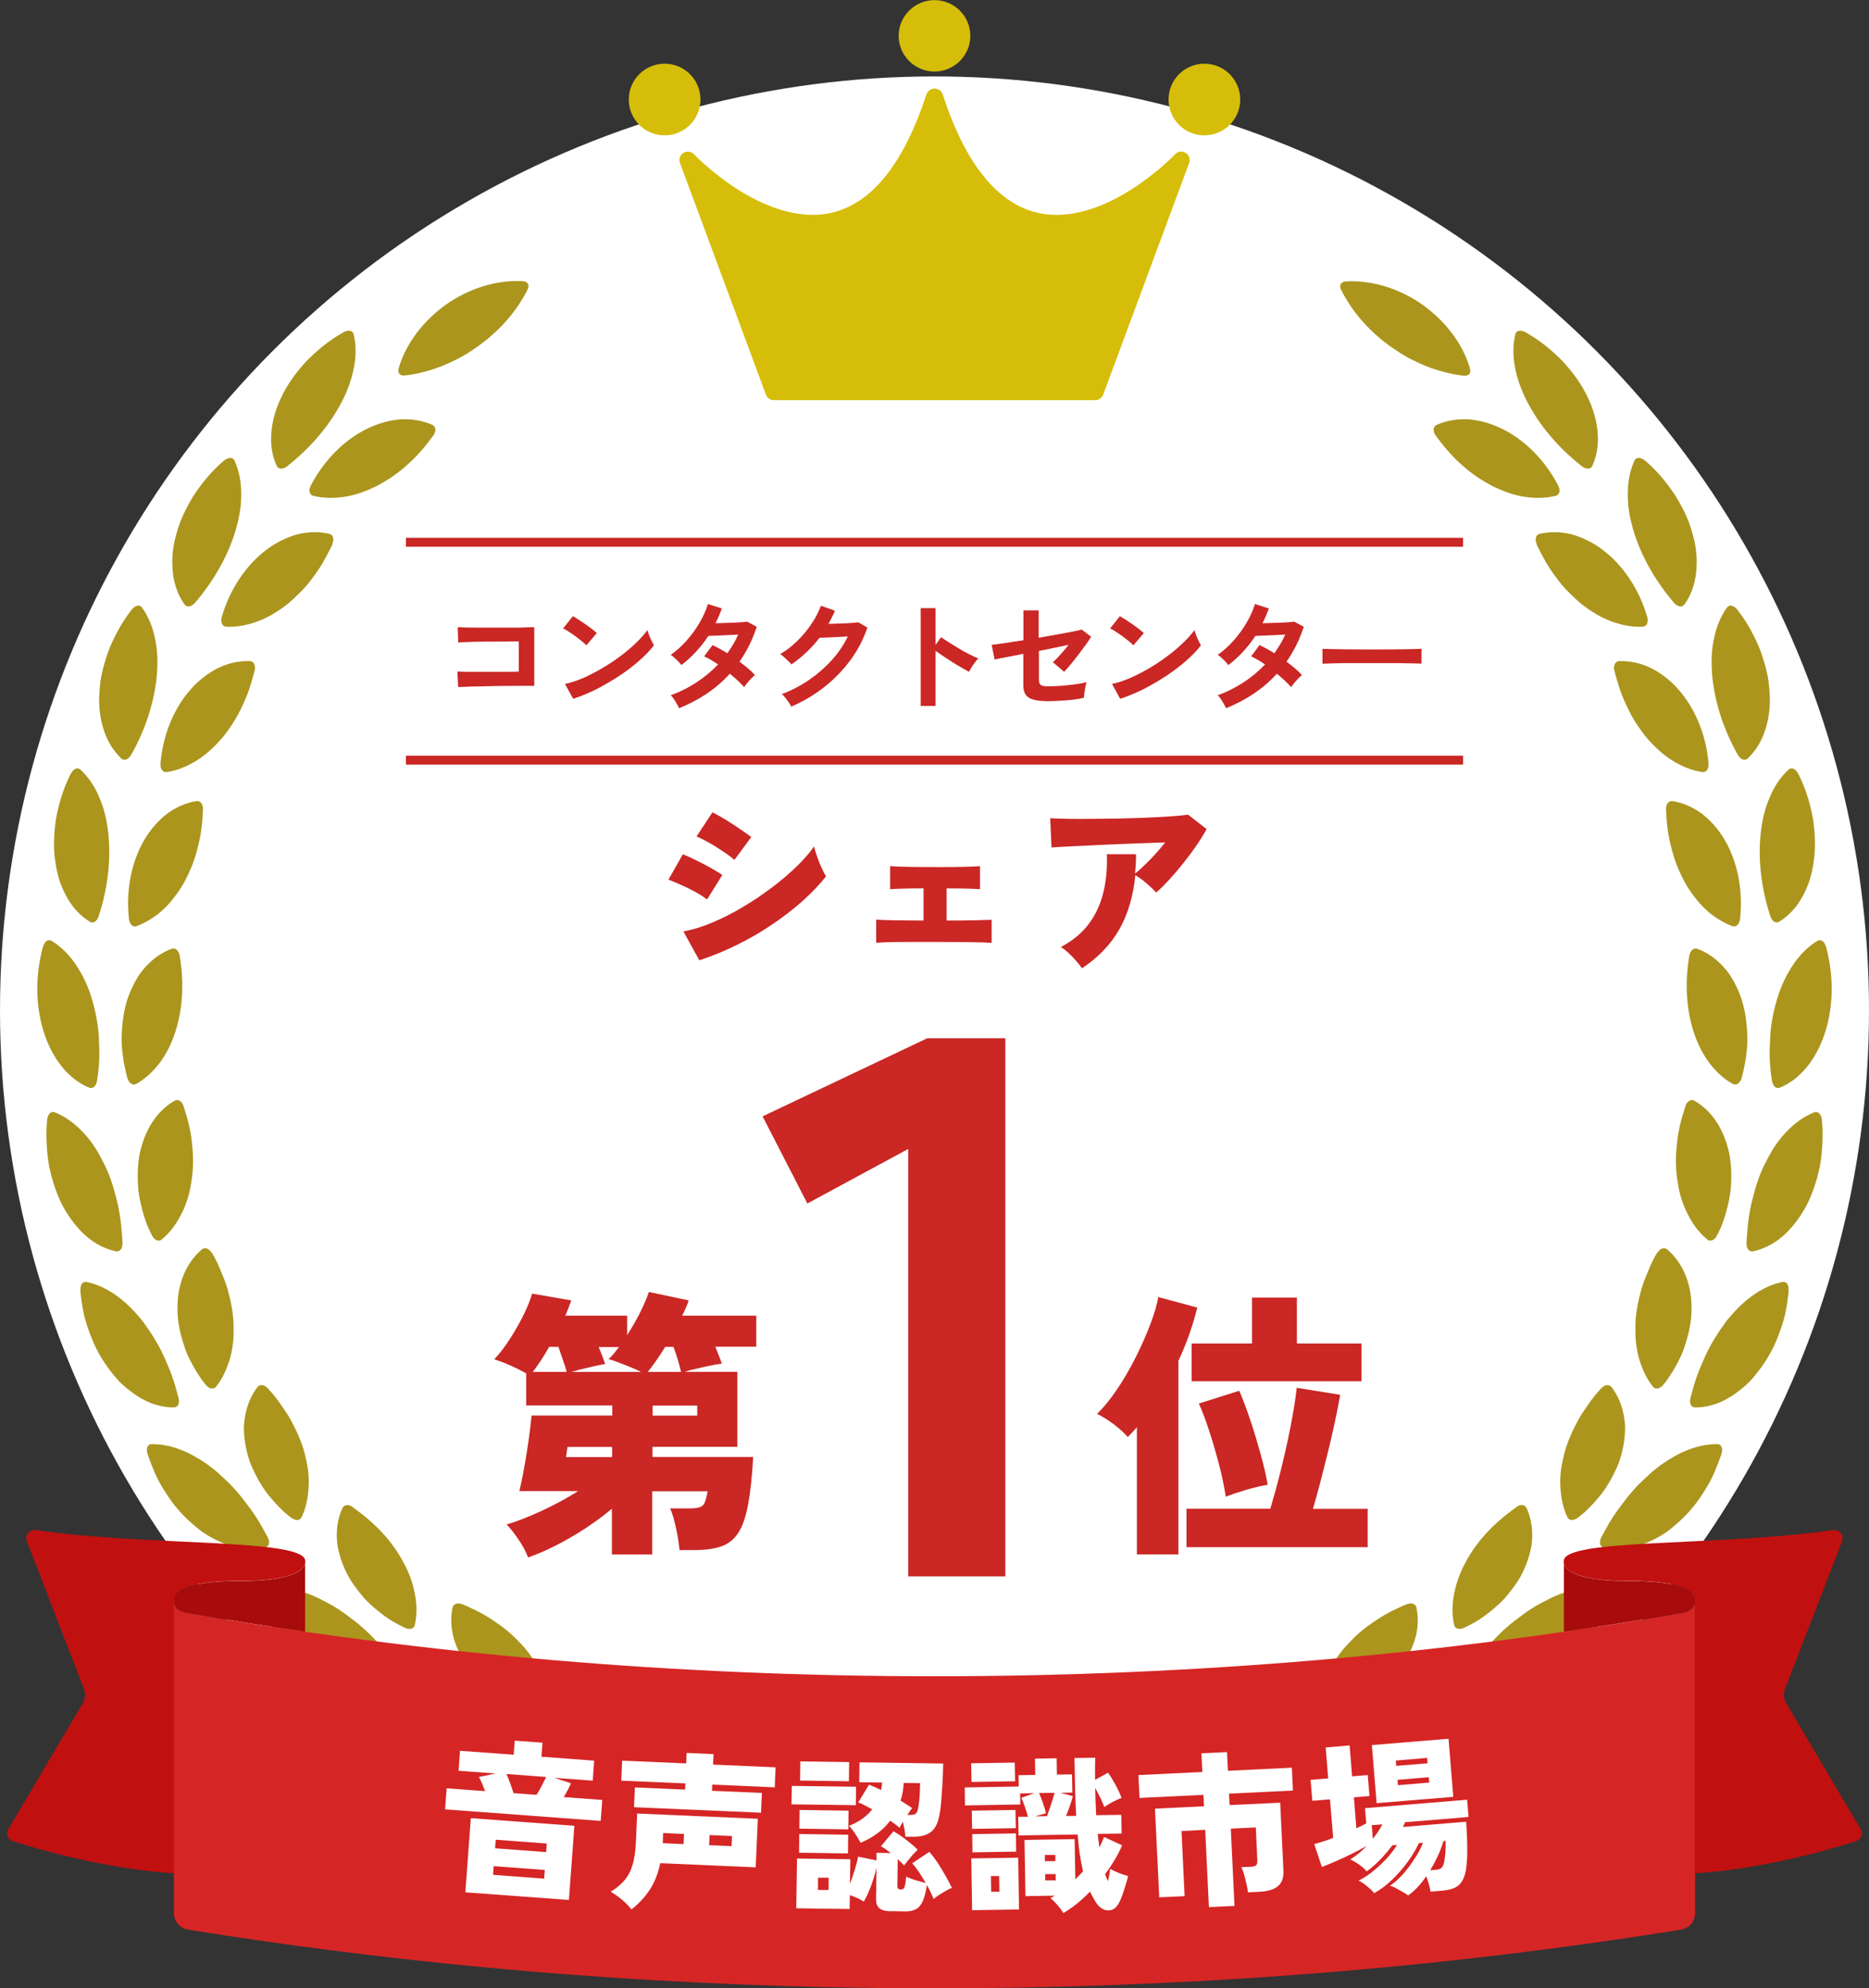 <?xml version="1.0" encoding="UTF-8"?>
<svg id="_レイヤー_2" data-name="レイヤー 2" xmlns="http://www.w3.org/2000/svg" viewBox="0 0 157 167">
  <rect x="0" y="0" width="157" height="167" fill="#333333" stroke="none"/>
  <defs>
    <style>
      .cls-1 {
        fill: #c11010;
      }

      .cls-2 {
        fill: #fff;
      }

      .cls-3 {
        fill: #a80b0b;
      }

      .cls-4 {
        fill: #d62525;
      }

      .cls-5 {
        fill: #ca2725;
      }

      .cls-6 {
        fill: #d6bd09;
      }

      .cls-7 {
        fill: none;
        stroke: #ca2725;
        stroke-miterlimit: 10;
        stroke-width: .75px;
      }

      .cls-8 {
        fill: #ab951d;
      }
    </style>
  </defs>
  <g id="_レイヤー_1-2" data-name="レイヤー 1">
    <g>
      <ellipse class="cls-2" cx="78.5" cy="84.86" rx="78.5" ry="78.44"/>
      <g>
        <g>
          <g>
            <path class="cls-8" d="M43.92,23.62c-2.18-.13-4.51.6-6.42,1.94-1.9,1.35-3.4,3.26-4.01,5.37-.12.4.11.66.52.61.54-.06,1.08-.16,1.6-.3.52-.14,1.05-.3,1.55-.51.25-.1.5-.21.75-.33.25-.12.49-.23.73-.36.48-.26.94-.55,1.39-.87,1.79-1.25,3.31-2.9,4.29-4.85.18-.37.02-.67-.4-.7Z"/>
            <g>
              <path class="cls-8" d="M28.78,27.95c-1.18.67-2.21,1.53-3.09,2.44-.86.94-1.57,1.93-2.05,2.96-.5,1.02-.78,2.06-.85,3.04-.08.98.08,1.92.45,2.74.14.31.53.32.91.01,2.01-1.58,3.55-3.45,4.55-5.37.5-.96.85-1.93,1.03-2.9.19-.95.19-1.9-.02-2.79-.08-.34-.47-.4-.92-.14Z"/>
              <path class="cls-8" d="M36.41,36.57c-.68.93-1.4,1.78-2.21,2.48-.78.72-1.65,1.29-2.51,1.75-.89.44-1.78.77-2.69.92-.92.14-1.81.14-2.68-.07-.33-.08-.42-.45-.21-.87,1.14-2.19,2.89-3.89,4.77-4.79.94-.45,1.9-.71,2.82-.77.93-.04,1.82.11,2.62.47.3.14.34.52.09.88Z"/>
            </g>
            <g>
              <path class="cls-8" d="M18.76,38.73c-1.03.89-1.87,1.93-2.55,2.99-.33.54-.62,1.09-.87,1.64-.25.55-.42,1.12-.57,1.66-.3,1.09-.36,2.18-.24,3.15.11.97.45,1.87.97,2.6.2.28.59.21.9-.16,1.66-1.94,2.81-4.08,3.42-6.15.14-.53.27-1.03.34-1.54.08-.51.11-1.01.1-1.5,0-.97-.18-1.9-.56-2.73-.14-.32-.54-.3-.93.04Z"/>
              <path class="cls-8" d="M27.93,45.7c-.24.53-.51,1.02-.78,1.51-.28.48-.59.93-.91,1.35-.31.43-.65.83-1.02,1.19-.36.36-.72.71-1.11,1.02-.78.61-1.59,1.1-2.46,1.42-.87.32-1.74.49-2.64.45-.34-.01-.5-.36-.38-.82.69-2.37,2.07-4.38,3.74-5.63.4-.32.85-.58,1.29-.8.44-.22.88-.39,1.33-.51.91-.22,1.81-.24,2.67-.04.33.08.43.44.26.84Z"/>
            </g>
            <g>
              <path class="cls-8" d="M11.03,51.25c-.41.54-.79,1.1-1.1,1.68-.31.58-.6,1.16-.82,1.76-.22.6-.39,1.19-.53,1.78-.14.59-.2,1.18-.23,1.74-.08,1.13.07,2.21.38,3.14.3.93.81,1.74,1.46,2.36.25.23.61.09.85-.34,1.25-2.23,1.95-4.55,2.14-6.7.03-.54.06-1.07.03-1.58-.02-.51-.09-1.01-.2-1.49-.19-.95-.55-1.83-1.08-2.57-.2-.28-.59-.19-.9.22Z"/>
              <path class="cls-8" d="M21.39,56.3c-.13.56-.3,1.1-.47,1.63-.18.53-.4,1.02-.63,1.5-.22.48-.48.94-.76,1.37-.29.43-.57.84-.89,1.21-.65.75-1.35,1.39-2.13,1.88-.79.48-1.61.83-2.5.96-.34.05-.56-.26-.53-.73.21-2.46,1.17-4.7,2.57-6.25.33-.39.72-.73,1.11-1.03.39-.3.79-.55,1.21-.75.84-.4,1.73-.59,2.61-.56.33.01.51.35.42.78Z"/>
            </g>
            <g>
              <path class="cls-8" d="M5.91,65.05c-.61,1.22-.98,2.5-1.21,3.75-.18,1.26-.23,2.48-.05,3.6.08.56.2,1.1.36,1.6.17.5.38.97.63,1.4.24.43.52.82.84,1.15.32.34.68.63,1.06.87.29.18.62-.03.76-.5.79-2.43,1.03-4.84.79-6.99-.12-1.07-.36-2.08-.76-2.98-.37-.89-.9-1.68-1.57-2.3-.25-.24-.62-.07-.84.4Z"/>
              <path class="cls-8" d="M17.05,67.97c-.04,1.15-.17,2.26-.46,3.28-.24,1.03-.65,1.99-1.11,2.85-.24.43-.51.84-.8,1.21-.28.38-.59.73-.92,1.04-.33.32-.69.6-1.08.84-.38.24-.77.44-1.19.6-.32.12-.6-.14-.66-.61-.27-2.45.24-4.84,1.29-6.63.53-.9,1.19-1.64,1.92-2.2.75-.55,1.58-.92,2.45-1.06.33-.05.57.24.56.68Z"/>
            </g>
            <g>
              <path class="cls-8" d="M3.59,79.58c-1.4,5.34.58,10.43,3.9,11.78.32.13.6-.14.67-.62.1-.63.16-1.25.18-1.87.02-.61-.02-1.21-.04-1.8-.07-1.18-.31-2.29-.63-3.32-.16-.51-.35-1.01-.58-1.47-.11-.23-.23-.46-.36-.67-.12-.22-.25-.43-.39-.63-.55-.8-1.22-1.47-2-1.95-.3-.18-.62.05-.74.55Z"/>
              <path class="cls-8" d="M15.09,80.26c.78,4.47-.51,8.98-3.63,10.78-.29.17-.63-.04-.76-.49-.16-.59-.29-1.19-.37-1.79-.08-.59-.14-1.18-.11-1.76.04-1.15.2-2.26.54-3.24.18-.49.39-.95.63-1.38.12-.21.25-.42.38-.61.14-.19.29-.38.45-.55.62-.69,1.36-1.21,2.18-1.52.31-.12.61.12.69.56Z"/>
            </g>
            <g>
              <path class="cls-8" d="M3.96,94.1c-.08.67-.07,1.33-.04,1.98.03.65.1,1.29.21,1.91.26,1.23.65,2.38,1.18,3.38.55.99,1.21,1.84,1.95,2.48.75.64,1.6,1.07,2.48,1.26.33.07.57-.24.55-.73-.01-.32-.04-.63-.07-.94-.02-.31-.05-.62-.09-.93-.08-.61-.19-1.2-.34-1.78-.08-.28-.15-.57-.23-.85-.08-.28-.17-.55-.26-.82-.19-.53-.41-1.04-.67-1.52-.94-1.93-2.36-3.43-4.02-4.11-.32-.13-.6.15-.66.66Z"/>
              <path class="cls-8" d="M15.42,92.91c.17.56.35,1.11.47,1.65.12.55.21,1.09.25,1.63.13,1.07.1,2.11-.07,3.09-.13.97-.42,1.89-.85,2.72-.41.82-.94,1.54-1.63,2.11-.26.22-.62.07-.83-.35-.14-.28-.27-.55-.39-.83-.11-.28-.2-.57-.29-.85-.17-.57-.31-1.15-.4-1.71-.05-.28-.08-.57-.09-.85-.02-.28-.02-.56-.02-.84,0-.55.05-1.08.13-1.6.4-2.06,1.4-3.72,2.96-4.62.29-.17.62.02.76.45Z"/>
            </g>
            <g>
              <path class="cls-8" d="M6.75,108.46c.07.68.17,1.34.31,1.99.15.64.37,1.26.6,1.85.45,1.19,1.11,2.24,1.83,3.13.18.22.36.43.55.63.2.2.4.38.61.55.41.34.83.64,1.27.88.85.49,1.78.73,2.69.73.34,0,.51-.36.38-.82-.09-.31-.17-.62-.25-.92-.09-.3-.18-.6-.29-.89-.1-.29-.21-.57-.33-.85-.12-.28-.24-.55-.36-.82-.48-1.08-1.12-2.04-1.75-2.91-1.34-1.7-2.93-2.95-4.74-3.33-.34-.07-.56.26-.51.77Z"/>
              <path class="cls-8" d="M17.8,105.22c.29.5.54,1.01.74,1.52.22.51.42,1.01.57,1.52.28,1.02.49,2.01.51,3,0,.24,0,.49,0,.73,0,.24-.01.47-.04.71-.04.47-.13.92-.25,1.37-.26.89-.62,1.7-1.17,2.4-.21.27-.59.2-.89-.16-.2-.24-.38-.49-.54-.74-.17-.25-.32-.51-.47-.77-.15-.26-.28-.52-.41-.79-.06-.13-.13-.26-.18-.4-.05-.14-.1-.27-.15-.41-.37-1.09-.62-2.17-.61-3.21-.05-2.07.71-3.91,2.04-5.04.25-.22.61-.09.83.29Z"/>
            </g>
            <g>
              <path class="cls-8" d="M12.41,122.17c.22.65.47,1.28.75,1.89.29.6.64,1.16,1,1.69.71,1.07,1.6,1.95,2.5,2.67.44.36.93.65,1.41.89.48.24.96.44,1.43.57.47.14.95.21,1.42.23.47.02.93-.03,1.37-.13.33-.08.41-.46.18-.89-.15-.28-.31-.55-.46-.83-.15-.28-.31-.54-.48-.8-.33-.52-.7-1-1.06-1.47-.36-.47-.74-.91-1.14-1.32-.2-.2-.41-.39-.61-.58-.2-.19-.4-.37-.61-.55-.42-.35-.85-.66-1.29-.93-.45-.27-.87-.52-1.33-.71-.9-.39-1.83-.6-2.75-.6-.35,0-.5.37-.33.87Z"/>
              <path class="cls-8" d="M22.5,116.62c.39.42.74.85,1.05,1.3.31.45.62.88.87,1.34.49.92.92,1.84,1.16,2.78.11.48.23.93.29,1.4.06.46.08.93.06,1.39-.03.46-.07.9-.17,1.34-.09.43-.23.86-.42,1.26-.14.31-.53.33-.9.04-.24-.19-.49-.38-.7-.59-.22-.21-.43-.43-.63-.65-.4-.44-.78-.89-1.08-1.38-.31-.49-.57-.98-.8-1.48-.11-.25-.22-.49-.3-.75-.08-.26-.15-.51-.21-.76-.12-.5-.19-1-.22-1.49-.04-.48.01-.97.09-1.42.16-.91.5-1.74,1.03-2.43.21-.27.58-.22.88.1Z"/>
            </g>
            <g>
              <path class="cls-8" d="M21.06,134.31c1.4,2.38,3.48,4.14,5.56,5.1,1.06.45,2.1.74,3.09.78,1,.03,1.92-.14,2.73-.53.31-.15.3-.54-.01-.92-.21-.24-.42-.48-.63-.71-.22-.23-.44-.45-.65-.67-.44-.44-.89-.84-1.36-1.2-.24-.18-.47-.36-.7-.53-.23-.17-.47-.34-.71-.49-.47-.31-.98-.57-1.46-.81-.48-.25-.97-.45-1.46-.61-.49-.17-.99-.28-1.46-.37-.96-.18-1.91-.18-2.8.04-.34.08-.39.48-.12.92Z"/>
              <path class="cls-8" d="M29.61,126.59c1.86,1.3,3.33,2.85,4.25,4.59.48.84.8,1.75.98,2.64.18.89.2,1.79.01,2.67-.07.33-.44.43-.86.23-.28-.13-.55-.27-.81-.42-.27-.15-.52-.3-.76-.48-.49-.35-.94-.72-1.36-1.11-.1-.1-.21-.2-.31-.3-.1-.1-.19-.21-.28-.32-.18-.21-.36-.43-.52-.65-.33-.44-.63-.88-.85-1.35-.23-.47-.41-.94-.55-1.41-.13-.47-.23-.92-.25-1.39-.05-.93.1-1.81.46-2.61.14-.3.51-.35.87-.1Z"/>
            </g>
            <g>
              <path class="cls-8" d="M32.18,144.14c.23.25.47.49.72.72.25.22.51.43.77.64.52.4,1.05.78,1.6,1.1.55.31,1.11.58,1.67.8.28.11.56.21.84.3.28.08.56.15.84.21,2.21.5,4.28.16,5.71-.91.27-.2.19-.59-.19-.9-.5-.4-1.01-.77-1.53-1.09-.52-.33-1.03-.65-1.56-.91-1.07-.52-2.11-.95-3.17-1.2-1.05-.26-2.07-.4-3.06-.34-.98.05-1.89.24-2.71.65-.31.15-.28.55.07.93Z"/>
              <path class="cls-8" d="M38.84,134.75c.27.11.52.23.78.35.26.12.51.24.75.37.49.26.94.56,1.38.86.44.3.85.62,1.23.97.19.17.37.35.55.54.18.18.35.36.51.54,1.28,1.51,2.08,3.24,2.05,5.05,0,.34-.35.51-.8.39-.6-.16-1.18-.35-1.73-.58-.55-.24-1.07-.52-1.56-.82-.99-.59-1.81-1.36-2.47-2.15-.66-.8-1.12-1.7-1.39-2.57-.26-.88-.3-1.8-.13-2.66.07-.33.43-.45.83-.28Z"/>
            </g>
            <g>
              <path class="cls-8" d="M44.9,151.43c.27.2.55.39.83.56.28.17.57.33.85.49.58.3,1.16.58,1.75.78,1.18.41,2.36.67,3.48.7.56.02,1.1,0,1.62-.06.52-.06,1.02-.19,1.48-.34.93-.31,1.73-.79,2.35-1.44.24-.24.1-.61-.32-.86-.55-.32-1.11-.6-1.68-.84-.56-.24-1.12-.47-1.69-.64-1.13-.34-2.24-.57-3.32-.64-.27-.02-.54-.02-.8-.02-.26,0-.52,0-.78.02-.51.03-1.01.11-1.48.22-.95.24-1.81.6-2.53,1.15-.27.21-.17.6.24.9Z"/>
              <path class="cls-8" d="M49.71,140.97c.28.06.57.13.85.2.28.07.55.15.82.24.54.17,1.04.4,1.54.61.99.44,1.87,1.03,2.65,1.65.39.32.74.66,1.06,1.02.32.36.61.73.86,1.12.5.78.83,1.63.96,2.52.05.34-.26.56-.73.51-.62-.06-1.22-.16-1.81-.3-.59-.14-1.14-.34-1.68-.55-1.07-.43-2.02-1.03-2.81-1.7-.2-.17-.39-.34-.56-.52-.18-.19-.34-.37-.49-.57-.31-.39-.57-.79-.78-1.2-.43-.82-.64-1.71-.64-2.59,0-.34.34-.52.77-.43Z"/>
            </g>
          </g>
          <g>
            <path class="cls-8" d="M112.66,24.35c.97,1.95,2.49,3.6,4.28,4.85.45.31.91.61,1.39.87.24.13.49.25.73.36.24.12.49.23.75.33.5.21,1.03.36,1.55.5.52.14,1.06.24,1.6.3.41.05.64-.21.52-.61-.61-2.11-2.11-4.02-4.01-5.37-1.91-1.34-4.23-2.07-6.42-1.94-.41.02-.58.32-.4.7Z"/>
            <g>
              <path class="cls-8" d="M120.59,36.57c.68.93,1.4,1.78,2.21,2.48.78.72,1.65,1.29,2.51,1.75.89.44,1.78.77,2.69.92.92.14,1.81.14,2.68-.07.33-.08.42-.45.21-.87-1.14-2.19-2.89-3.89-4.77-4.79-.94-.45-1.9-.71-2.82-.77-.93-.04-1.82.11-2.62.47-.3.14-.34.52-.09.88Z"/>
              <path class="cls-8" d="M128.22,27.95c1.18.67,2.21,1.53,3.09,2.44.86.94,1.57,1.93,2.05,2.96.5,1.02.78,2.06.85,3.04.08.98-.08,1.92-.45,2.74-.14.31-.53.32-.91.01-2.01-1.58-3.55-3.45-4.55-5.37-.5-.96-.85-1.93-1.03-2.9-.19-.95-.19-1.9.02-2.79.08-.34.47-.4.92-.14Z"/>
            </g>
            <g>
              <path class="cls-8" d="M129.07,45.7c.24.53.51,1.02.78,1.51.28.48.59.93.91,1.35.31.43.65.83,1.02,1.19.36.36.72.71,1.11,1.02.78.61,1.59,1.1,2.46,1.42.87.32,1.74.49,2.64.45.34-.01.5-.36.38-.82-.69-2.37-2.07-4.38-3.74-5.63-.4-.32-.85-.58-1.29-.8-.44-.22-.88-.39-1.33-.51-.91-.22-1.81-.24-2.67-.04-.33.08-.43.44-.26.84Z"/>
              <path class="cls-8" d="M138.24,38.73c1.03.89,1.87,1.93,2.55,2.99.33.54.62,1.09.87,1.64.25.55.42,1.12.57,1.66.3,1.09.36,2.18.24,3.15-.11.97-.45,1.87-.97,2.6-.2.28-.59.21-.9-.16-1.66-1.94-2.81-4.08-3.42-6.15-.14-.53-.27-1.03-.34-1.54-.08-.51-.11-1.01-.1-1.5,0-.97.18-1.9.56-2.73.14-.32.54-.3.93.04Z"/>
            </g>
            <g>
              <path class="cls-8" d="M135.61,56.3c.13.56.3,1.1.47,1.63.18.53.4,1.02.63,1.5.22.48.48.94.76,1.37.29.43.57.84.89,1.21.65.75,1.35,1.39,2.13,1.88.79.48,1.61.83,2.5.96.34.05.56-.26.53-.73-.21-2.46-1.17-4.7-2.57-6.25-.33-.39-.72-.73-1.11-1.03-.39-.3-.79-.55-1.21-.75-.84-.4-1.73-.59-2.61-.56-.33.01-.51.35-.42.78Z"/>
              <path class="cls-8" d="M145.97,51.25c.41.54.79,1.1,1.1,1.68.31.58.6,1.16.82,1.76.22.6.39,1.19.53,1.78.14.59.2,1.18.23,1.74.08,1.13-.07,2.21-.38,3.14-.3.93-.81,1.74-1.46,2.36-.25.23-.61.09-.85-.34-1.25-2.23-1.95-4.55-2.14-6.7-.03-.54-.06-1.07-.03-1.58.02-.51.09-1.01.2-1.49.19-.95.55-1.83,1.08-2.57.2-.28.59-.19.9.22Z"/>
            </g>
            <g>
              <path class="cls-8" d="M139.95,67.97c.04,1.15.17,2.26.46,3.28.24,1.03.65,1.99,1.11,2.85.24.43.51.84.8,1.21.28.38.59.73.92,1.04.33.32.69.6,1.08.84.38.24.77.44,1.19.6.32.12.6-.14.66-.61.27-2.45-.24-4.84-1.29-6.63-.53-.9-1.19-1.64-1.92-2.2-.75-.55-1.58-.92-2.45-1.06-.33-.05-.57.24-.56.68Z"/>
              <path class="cls-8" d="M151.09,65.05c.61,1.22.98,2.5,1.21,3.75.18,1.26.23,2.48.05,3.6-.08.56-.2,1.1-.36,1.6-.17.5-.38.97-.63,1.4-.24.43-.52.82-.84,1.15-.32.34-.68.63-1.06.87-.29.18-.62-.03-.76-.5-.79-2.43-1.03-4.84-.79-6.99.12-1.07.36-2.08.76-2.98.37-.89.9-1.68,1.57-2.3.25-.24.62-.07.84.4Z"/>
            </g>
            <g>
              <path class="cls-8" d="M141.91,80.26c-.78,4.47.51,8.98,3.63,10.78.29.17.63-.04.76-.49.16-.59.29-1.19.37-1.79.08-.59.14-1.18.11-1.76-.04-1.15-.2-2.26-.54-3.24-.18-.49-.39-.95-.63-1.38-.12-.21-.25-.42-.38-.61-.14-.19-.29-.38-.45-.55-.62-.69-1.36-1.21-2.18-1.52-.31-.12-.61.12-.69.56Z"/>
              <path class="cls-8" d="M153.41,79.58c1.4,5.34-.58,10.43-3.9,11.78-.32.13-.6-.14-.67-.62-.1-.63-.16-1.25-.18-1.87-.02-.61.02-1.21.04-1.8.07-1.18.31-2.29.63-3.32.16-.51.35-1.01.58-1.47.11-.23.23-.46.36-.67.12-.22.25-.43.39-.63.55-.8,1.22-1.47,2-1.95.3-.18.62.05.74.55Z"/>
            </g>
            <g>
              <path class="cls-8" d="M141.58,92.91c-.17.56-.35,1.11-.47,1.65-.12.55-.21,1.09-.25,1.63-.13,1.07-.1,2.11.07,3.09.13.97.42,1.89.85,2.72.41.82.94,1.54,1.63,2.11.26.22.62.07.83-.35.14-.28.27-.55.39-.83.11-.28.2-.57.29-.85.17-.57.31-1.15.4-1.71.05-.28.08-.57.09-.85.02-.28.02-.56.02-.84,0-.55-.05-1.08-.13-1.6-.4-2.06-1.4-3.72-2.96-4.62-.29-.17-.62.02-.76.45Z"/>
              <path class="cls-8" d="M153.04,94.1c.08.67.07,1.33.04,1.98-.03.65-.1,1.29-.21,1.91-.26,1.23-.65,2.38-1.18,3.38-.55.99-1.21,1.84-1.95,2.48-.75.64-1.6,1.07-2.48,1.26-.33.07-.57-.24-.55-.73.01-.32.04-.63.07-.94.02-.31.05-.62.09-.93.08-.61.19-1.2.34-1.78.08-.28.15-.57.23-.85.08-.28.17-.55.26-.82.19-.53.41-1.04.67-1.52.94-1.93,2.36-3.43,4.02-4.11.32-.13.6.15.66.66Z"/>
            </g>
            <g>
              <path class="cls-8" d="M139.2,105.22c-.29.5-.54,1.01-.74,1.52-.22.51-.42,1.01-.57,1.52-.28,1.02-.49,2.01-.51,3,0,.24,0,.49,0,.73,0,.24.01.47.04.71.04.47.13.92.25,1.37.26.89.62,1.7,1.17,2.4.21.27.59.2.89-.16.2-.24.38-.49.54-.74.17-.25.32-.51.47-.77.15-.26.28-.52.41-.79.06-.13.13-.26.18-.4.05-.14.1-.27.15-.41.37-1.09.62-2.17.61-3.21.05-2.07-.71-3.91-2.04-5.04-.25-.22-.61-.09-.83.29Z"/>
              <path class="cls-8" d="M150.25,108.46c-.07.68-.17,1.34-.31,1.99-.15.64-.37,1.26-.6,1.85-.45,1.19-1.11,2.24-1.83,3.13-.18.22-.36.43-.55.63-.2.2-.4.38-.61.55-.41.34-.83.64-1.27.88-.85.49-1.78.73-2.69.73-.34,0-.51-.36-.38-.82.09-.31.17-.62.25-.92.09-.3.18-.6.29-.89s.21-.57.33-.85c.12-.28.24-.55.36-.82.48-1.08,1.12-2.04,1.75-2.91,1.34-1.7,2.93-2.95,4.74-3.33.34-.07.56.26.51.77Z"/>
            </g>
            <g>
              <path class="cls-8" d="M134.5,116.62c-.39.42-.74.85-1.05,1.3-.31.45-.62.88-.87,1.34-.49.92-.92,1.84-1.16,2.78-.11.48-.23.93-.29,1.4-.06.46-.08.93-.06,1.39.03.46.07.9.17,1.34.09.43.23.86.42,1.26.14.31.53.33.9.04.24-.19.49-.38.7-.59.22-.21.43-.43.63-.65.4-.44.78-.89,1.08-1.38.31-.49.57-.98.8-1.48.11-.25.22-.49.3-.75.08-.26.15-.51.21-.76.12-.5.19-1,.22-1.49.04-.48-.01-.97-.09-1.42-.16-.91-.5-1.74-1.03-2.43-.21-.27-.58-.22-.88.1Z"/>
              <path class="cls-8" d="M144.59,122.17c-.22.65-.47,1.28-.75,1.89-.29.6-.64,1.16-1,1.69-.71,1.07-1.6,1.95-2.5,2.67-.44.36-.93.65-1.41.89-.48.24-.96.44-1.43.57-.47.14-.95.21-1.42.23-.47.02-.93-.03-1.37-.13-.33-.08-.41-.46-.18-.89.15-.28.31-.55.46-.83.15-.28.31-.54.48-.8.33-.52.7-1,1.06-1.47.36-.47.74-.91,1.14-1.32.2-.2.41-.39.61-.58.2-.19.4-.37.61-.55.42-.35.85-.66,1.29-.93.45-.27.87-.52,1.33-.71.9-.39,1.83-.6,2.75-.6.35,0,.5.37.33.87Z"/>
            </g>
            <g>
              <path class="cls-8" d="M127.39,126.59c-1.86,1.3-3.33,2.85-4.25,4.59-.48.84-.8,1.75-.98,2.64-.18.89-.2,1.79-.01,2.67.07.33.44.43.86.23.28-.13.55-.27.81-.42.27-.15.52-.3.76-.48.49-.35.94-.72,1.36-1.11.1-.1.21-.2.31-.3.1-.1.19-.21.28-.32.18-.21.36-.43.52-.65.33-.44.63-.88.85-1.35.23-.47.41-.94.55-1.41.13-.47.23-.92.25-1.39.05-.93-.1-1.81-.46-2.61-.14-.3-.51-.35-.87-.1Z"/>
              <path class="cls-8" d="M135.94,134.31c-1.4,2.38-3.48,4.14-5.56,5.1-1.06.45-2.1.74-3.09.78-1,.03-1.92-.14-2.73-.53-.31-.15-.3-.54.01-.92.21-.24.42-.48.63-.71.22-.23.44-.45.65-.67.44-.44.89-.84,1.36-1.2.24-.18.47-.36.7-.53.23-.17.47-.34.71-.49.47-.31.98-.57,1.46-.81.48-.25.97-.45,1.46-.61.49-.17.99-.28,1.46-.37.96-.18,1.91-.18,2.8.04.34.08.39.48.12.92Z"/>
            </g>
            <g>
              <path class="cls-8" d="M118.16,134.75c-.27.11-.52.23-.78.35-.26.12-.51.24-.75.37-.49.26-.94.56-1.38.86-.44.3-.85.62-1.23.97-.19.17-.37.35-.55.54-.18.18-.35.36-.51.54-1.28,1.51-2.08,3.24-2.05,5.05,0,.34.35.51.8.39.6-.16,1.18-.35,1.73-.58.55-.24,1.07-.52,1.56-.82.99-.59,1.81-1.36,2.47-2.15.66-.8,1.12-1.7,1.39-2.57.27-.88.3-1.8.13-2.66-.07-.33-.43-.45-.83-.28Z"/>
              <path class="cls-8" d="M124.82,144.14c-.23.25-.47.49-.72.72-.25.22-.51.43-.77.64-.52.4-1.05.78-1.6,1.1-.55.31-1.11.58-1.67.8-.28.11-.56.21-.84.3-.28.08-.56.15-.84.21-2.21.5-4.28.16-5.71-.91-.27-.2-.19-.59.19-.9.5-.4,1.01-.77,1.53-1.09.52-.33,1.03-.65,1.56-.91,1.07-.52,2.11-.95,3.17-1.2,1.05-.26,2.07-.4,3.06-.34.98.05,1.89.24,2.71.65.31.15.28.55-.07.93Z"/>
            </g>
            <g>
              <path class="cls-8" d="M107.29,140.97c-.28.06-.57.13-.85.2-.28.07-.55.15-.82.24-.54.17-1.04.4-1.54.61-.99.44-1.87,1.03-2.65,1.65-.39.32-.74.66-1.06,1.02-.32.36-.61.73-.86,1.12-.5.78-.83,1.63-.96,2.52-.05.34.26.56.73.51.62-.06,1.22-.16,1.81-.3.59-.14,1.14-.34,1.68-.55,1.07-.43,2.02-1.03,2.81-1.7.2-.17.39-.34.56-.52.18-.19.34-.37.49-.57.31-.39.57-.79.78-1.2.43-.82.64-1.71.64-2.59,0-.34-.34-.52-.77-.43Z"/>
              <path class="cls-8" d="M112.1,151.43c-.27.2-.55.39-.83.56-.28.17-.57.33-.85.49-.58.3-1.16.58-1.75.78-1.18.41-2.36.67-3.48.7-.56.02-1.1,0-1.62-.06-.52-.06-1.02-.19-1.48-.34-.93-.31-1.73-.79-2.35-1.44-.24-.24-.1-.61.32-.86.55-.32,1.11-.6,1.68-.84.56-.24,1.12-.47,1.69-.64,1.13-.34,2.24-.57,3.32-.64.27-.02.54-.02.8-.02.26,0,.52,0,.78.02.51.03,1.01.11,1.48.22.95.24,1.81.6,2.53,1.15.27.21.17.6-.24.9Z"/>
            </g>
          </g>
        </g>
        <g>
          <path class="cls-6" d="M58.3,12.96c-.23-.25-.6-.29-.89-.12s-.41.53-.29.85l7.22,19.46c.1.28.37.46.67.46h26.99c.3,0,.56-.18.67-.46l7.22-19.46c.12-.32,0-.67-.29-.85-.29-.18-.66-.13-.89.12-.01.02-1.52,1.59-3.71,2.98-1.61,1.02-3.89,2.11-6.25,2.11-.52,0-1.04-.05-1.56-.17-3.4-.77-6.1-4.11-8-9.95-.1-.29-.37-.49-.68-.49h-.01c-.31,0-.58.2-.68.49-1.9,5.84-4.6,9.18-8,9.95-2.89.65-5.84-.7-7.81-1.94-2.19-1.39-3.7-2.96-3.71-2.98Z"/>
          <g>
            <circle class="cls-6" cx="55.83" cy="8.36" r="3.01"/>
            <circle class="cls-6" cx="101.17" cy="8.36" r="3.01"/>
          </g>
          <path class="cls-6" d="M78.5,6.01c1.66,0,3.01-1.35,3.01-3s-1.35-3-3.01-3-3.01,1.35-3.01,3,1.35,3,3.01,3Z"/>
        </g>
        <g>
          <path class="cls-5" d="M59.4,75.56c-.22-.18-.53-.38-.92-.6-.39-.22-.8-.42-1.22-.61-.42-.19-.79-.34-1.11-.46l1.21-2.13c.33.13.7.29,1.12.5.42.21.83.42,1.22.64s.72.42.98.59l-1.29,2.07ZM58.75,80.67l-1.34-2.43c.75-.14,1.55-.38,2.4-.74.85-.35,1.7-.78,2.55-1.29.85-.5,1.67-1.05,2.44-1.63.77-.58,1.47-1.17,2.09-1.77.62-.6,1.12-1.17,1.49-1.71.06.25.15.54.26.86s.24.63.37.92c.14.3.26.54.38.73-.53.68-1.19,1.36-1.96,2.06-.78.69-1.64,1.36-2.58,1.99-.94.64-1.93,1.21-2.97,1.72-1.04.51-2.08.94-3.13,1.28ZM61.69,72.23c-.16-.15-.38-.32-.65-.51-.28-.19-.57-.38-.88-.58-.31-.2-.62-.37-.92-.53s-.54-.28-.73-.35l1.34-2.03c.22.12.49.26.8.44.31.18.62.37.93.58.31.21.61.4.88.59s.49.34.65.47l-1.42,1.92Z"/>
          <path class="cls-5" d="M73.6,79.19v-1.94c.34.02.84.04,1.52.05.67.01,1.49.02,2.46.02v-2.7c-.62,0-1.18,0-1.71.02-.52.01-.89.03-1.1.05v-1.94c.31.03.78.05,1.42.06s1.44.02,2.41.02,1.7,0,2.34-.02c.64-.01,1.1-.03,1.38-.06v1.94c-.22-.02-.56-.04-1.03-.05-.46-.01-1.05-.02-1.77-.02v2.7c.93,0,1.73,0,2.4-.02.67-.02,1.13-.03,1.38-.04v1.94c-.33-.03-.89-.05-1.69-.06-.8-.01-1.83-.02-3.09-.02-.67,0-1.34,0-2.01,0-.67,0-1.27.01-1.79.02s-.89.03-1.11.05Z"/>
          <path class="cls-5" d="M90.87,81.31c-.12-.18-.28-.38-.48-.61-.2-.23-.41-.45-.64-.66s-.43-.38-.64-.49c1-.53,1.78-1.18,2.36-1.96s.98-1.66,1.22-2.65.33-2.05.29-3.19h2.45c0,.29,0,.56-.02.83-.02.27-.04.54-.06.8.38-.31.8-.7,1.26-1.17.46-.47.88-.96,1.27-1.45-.6.02-1.27.05-2,.07s-1.48.06-2.24.09c-.76.03-1.5.06-2.19.1-.7.03-1.32.06-1.87.09-.55.03-.96.05-1.25.07l-.11-2.45c.37.02.86.04,1.48.05s1.3.01,2.04,0c.75,0,1.52-.02,2.31-.03s1.56-.04,2.3-.07c.74-.03,1.42-.07,2.02-.11s1.08-.09,1.43-.14l1.56,1.21c-.24.44-.54.92-.88,1.41-.34.5-.71.99-1.1,1.48-.39.49-.78.94-1.17,1.37-.39.42-.75.78-1.09,1.07-.12-.14-.28-.3-.48-.48-.2-.19-.42-.37-.64-.55-.23-.18-.44-.32-.63-.43-.17,1.76-.62,3.28-1.35,4.56-.73,1.28-1.78,2.37-3.13,3.26Z"/>
        </g>
        <line class="cls-7" x1="34.1" y1="45.55" x2="122.9" y2="45.55"/>
        <line class="cls-7" x1="34.1" y1="63.85" x2="122.9" y2="63.85"/>
        <g>
          <path class="cls-5" d="M38.49,57.71l-.07-1.3c.14,0,.37.01.68.02.31,0,.67,0,1.07,0,.4,0,.81,0,1.24,0,.43,0,.83,0,1.21,0,.38,0,.7,0,.96-.02v-2.53c-.21,0-.5,0-.85,0-.36,0-.75,0-1.17.01-.42,0-.84,0-1.25.01-.41,0-.78.02-1.1.03-.32,0-.56.02-.72.04l-.04-1.29c.16.01.41.02.75.03.33,0,.71.01,1.14.01s.87,0,1.33,0c.46,0,.9,0,1.33,0,.43,0,.81,0,1.14-.02s.58-.01.74-.02v4.93c-.38,0-.82,0-1.3,0-.49,0-.99,0-1.51.01-.52,0-1.02.02-1.5.03-.48,0-.9.02-1.26.03s-.63.02-.81.03Z"/>
          <path class="cls-5" d="M49.25,54.2c-.09-.09-.21-.21-.37-.34-.16-.13-.34-.27-.53-.41-.19-.14-.38-.27-.57-.39-.18-.12-.34-.21-.48-.27l.82-1.03c.14.08.3.17.48.29.18.12.37.24.57.38.19.14.38.27.55.4s.31.25.41.35l-.87,1.02ZM48.15,58.7l-.69-1.25c.48-.1.99-.27,1.53-.5.53-.24,1.07-.51,1.61-.83.54-.32,1.05-.66,1.53-1.02s.92-.73,1.31-1.11c.39-.37.71-.73.95-1.07.03.12.07.26.14.43.06.17.13.33.21.49s.14.28.19.37c-.33.43-.75.86-1.25,1.3-.5.44-1.05.86-1.66,1.26-.61.4-1.24.77-1.9,1.11-.66.33-1.32.6-1.97.82Z"/>
          <path class="cls-5" d="M57.04,59.48c-.09-.19-.2-.39-.33-.6-.13-.21-.25-.37-.37-.48.76-.27,1.47-.63,2.15-1.07.68-.44,1.29-.95,1.83-1.52-.2-.14-.41-.26-.6-.38-.2-.12-.39-.21-.57-.3l.7-.94c.39.18.8.4,1.25.68.18-.25.34-.51.5-.77s.29-.53.41-.8c-.29.01-.59.03-.92.05-.33.02-.64.03-.92.04-.29,0-.51.02-.67.03-.3.46-.64.89-1.01,1.3-.38.41-.79.79-1.25,1.14-.11-.14-.25-.29-.43-.47-.18-.18-.33-.3-.47-.38.48-.34.92-.74,1.34-1.21.42-.47.78-.97,1.09-1.5.31-.53.54-1.05.7-1.56l1.17.37c-.08.21-.16.42-.25.63-.09.21-.18.41-.29.61.3,0,.62-.02.98-.03.35-.01.68-.02.99-.04.31-.02.54-.04.7-.06l.8.43c-.18.54-.39,1.06-.63,1.55-.25.49-.52.95-.82,1.38.26.19.5.38.73.58.23.19.42.38.57.55-.1.07-.2.16-.32.29-.12.12-.23.25-.34.38s-.19.24-.25.34c-.32-.36-.72-.74-1.2-1.13-.57.63-1.22,1.19-1.93,1.67-.72.48-1.5.89-2.34,1.23Z"/>
          <path class="cls-5" d="M66.48,59.37c-.05-.1-.12-.22-.21-.36-.1-.14-.2-.27-.3-.4-.11-.13-.2-.24-.29-.31.82-.31,1.59-.71,2.3-1.2.71-.49,1.34-1.04,1.9-1.66s1-1.28,1.34-1.98c-.29.01-.59.03-.91.05-.32.02-.62.03-.88.04-.27.01-.46.02-.59.02-.33.44-.7.84-1.1,1.22-.4.38-.82.72-1.26,1.02-.06-.08-.15-.17-.26-.28-.11-.11-.23-.22-.35-.33-.12-.11-.23-.19-.33-.26.5-.29.98-.66,1.43-1.1.45-.44.85-.91,1.19-1.43.35-.51.61-1.02.8-1.53l1.18.42c-.08.19-.17.38-.26.56-.09.18-.18.36-.29.54.29,0,.61-.01.95-.03.34,0,.66-.02.94-.04.29-.02.49-.04.61-.06l.77.44c-.32.97-.79,1.87-1.41,2.72-.62.85-1.36,1.61-2.21,2.28-.85.67-1.77,1.21-2.77,1.64Z"/>
          <path class="cls-5" d="M77.34,59.3v-8.22h1.25v3.09l.46-.65c.16.12.38.26.65.43s.56.35.86.53c.31.18.6.35.89.49s.53.26.73.34c-.08.08-.18.18-.28.32s-.2.28-.29.43c-.09.15-.16.27-.21.37-.16-.09-.37-.2-.61-.34-.24-.14-.5-.29-.77-.46s-.53-.34-.78-.51c-.25-.17-.46-.32-.65-.45v4.63h-1.25Z"/>
          <path class="cls-5" d="M87.89,58.89c-.67,0-1.16-.1-1.47-.29-.31-.19-.46-.54-.46-1.05v-2.63c-.41.08-.79.16-1.13.22-.34.07-.63.12-.86.17-.23.04-.37.07-.42.09l-.25-1.23c.25-.03.61-.08,1.09-.15.48-.08,1.01-.16,1.58-.24v-2.51h1.28v2.3c.54-.1,1.07-.19,1.57-.28.5-.09.93-.17,1.3-.24.36-.07.61-.13.75-.17l.79.61c-.11.18-.26.39-.44.65-.19.26-.39.53-.61.82-.22.29-.44.56-.65.82-.21.26-.4.48-.57.65l-.95-.81c.18-.15.39-.36.63-.63.24-.27.48-.55.7-.83-.32.07-.7.15-1.14.24-.44.09-.89.18-1.36.28v2.43c0,.2.05.35.16.42.11.08.29.12.54.12.39,0,.79-.02,1.22-.05.42-.03.82-.08,1.19-.13.37-.05.67-.11.89-.17-.03.1-.07.24-.1.41s-.06.34-.08.51c-.02.17-.03.3-.04.39-.19.05-.42.09-.7.13-.28.04-.56.07-.87.09-.3.02-.59.04-.86.05-.27.01-.5.02-.69.02Z"/>
          <path class="cls-5" d="M95.2,54.2c-.09-.09-.21-.21-.37-.34-.16-.13-.34-.27-.53-.41-.19-.14-.38-.27-.57-.39-.18-.12-.34-.21-.48-.27l.82-1.03c.14.08.3.17.48.29.18.12.37.24.57.38.19.14.38.27.55.4s.31.25.41.35l-.87,1.02ZM94.1,58.7l-.69-1.25c.48-.1.99-.27,1.53-.5.53-.24,1.07-.51,1.61-.83.54-.32,1.05-.66,1.53-1.02s.92-.73,1.31-1.11c.39-.37.71-.73.95-1.07.03.12.07.26.14.43.06.17.13.33.21.49s.14.28.19.37c-.33.43-.75.86-1.25,1.3-.5.44-1.05.86-1.66,1.26-.61.4-1.24.77-1.9,1.11-.66.33-1.32.6-1.97.82Z"/>
          <path class="cls-5" d="M102.99,59.48c-.09-.19-.2-.39-.33-.6-.13-.21-.25-.37-.37-.48.76-.27,1.47-.63,2.15-1.07.68-.44,1.29-.95,1.83-1.52-.2-.14-.41-.26-.6-.38-.2-.12-.39-.21-.57-.3l.7-.94c.39.18.8.4,1.25.68.18-.25.34-.51.5-.77s.29-.53.41-.8c-.29.01-.59.03-.92.05-.33.02-.64.03-.92.04-.29,0-.51.02-.67.03-.3.46-.64.89-1.01,1.3-.38.41-.79.79-1.25,1.14-.11-.14-.25-.29-.43-.47-.18-.18-.33-.3-.47-.38.48-.34.92-.74,1.34-1.21.42-.47.78-.97,1.09-1.5.31-.53.54-1.05.7-1.56l1.17.37c-.08.21-.16.42-.25.63-.09.21-.18.41-.29.61.3,0,.62-.02.98-.03.35-.01.68-.02.99-.04.31-.02.54-.04.7-.06l.8.43c-.18.54-.39,1.06-.63,1.55-.25.49-.52.95-.82,1.38.26.19.5.38.73.58.23.19.42.38.57.55-.1.07-.2.16-.32.29-.12.12-.23.25-.34.38s-.19.24-.25.34c-.32-.36-.72-.74-1.2-1.13-.57.63-1.22,1.19-1.93,1.67-.72.48-1.5.89-2.34,1.23Z"/>
          <path class="cls-5" d="M111.09,55.77c0-.09,0-.22,0-.39v-.49c0-.16,0-.29,0-.39.13,0,.36.01.69.02s.72.01,1.18.02c.46,0,.95.01,1.47.01.52,0,1.05,0,1.57,0s1.02,0,1.49-.01c.47,0,.87-.01,1.21-.02.34,0,.58-.02.72-.03,0,.09-.01.21-.01.38,0,.16,0,.33,0,.49,0,.17,0,.29,0,.38-.17,0-.42-.01-.75-.02s-.71-.01-1.15-.02c-.44,0-.91,0-1.4,0h-1.5c-.5,0-.98,0-1.44,0s-.87.01-1.23.02-.65.02-.86.03Z"/>
        </g>
        <g>
          <path class="cls-5" d="M44.36,130.82c-.17-.46-.43-.95-.78-1.47s-.69-.96-1.02-1.3c.85-.25,1.83-.63,2.93-1.14s2.12-1.06,3.07-1.66h-4.93c.09-.41.2-.9.31-1.47.11-.57.21-1.16.31-1.78s.18-1.2.25-1.74c.07-.54.12-1,.15-1.36h6.78v-.85h-7.23v-2.68c-.36-.22-.82-.45-1.36-.69-.55-.24-.98-.4-1.32-.5.44-.47.87-1.03,1.29-1.68.42-.65.8-1.31,1.14-1.99.34-.68.59-1.29.75-1.85l3.29.57c-.14.4-.31.82-.5,1.28h5.19v1.63c.39-.6.75-1.22,1.08-1.87.32-.65.57-1.23.75-1.75l3.34.71c-.06.21-.14.41-.24.63-.09.21-.2.43-.31.65h6.23v2.61h-3.44c.11.27.21.53.31.78s.17.47.24.64c-.46.06-.99.16-1.6.3-.61.13-1.12.26-1.53.39h4.43v6.3h-7.13v.85h8.46c-.09,1.64-.24,2.98-.43,4-.19,1.03-.46,1.82-.82,2.37s-.83.93-1.43,1.14-1.37.31-2.3.31h-1.21c-.05-.57-.15-1.2-.3-1.88-.15-.69-.31-1.23-.49-1.62h1.54c.41,0,.72-.03.92-.09.21-.06.36-.2.45-.41.09-.21.17-.52.24-.94h-4.65v5.31h-3.39v-3.84c-.68.57-1.43,1.12-2.25,1.66-.82.54-1.64,1.01-2.47,1.43-.82.42-1.6.75-2.35,1.01ZM44.76,115.24h2.84c-.06-.25-.16-.58-.3-.97-.13-.39-.26-.77-.39-1.14h-.78c-.46.82-.92,1.52-1.38,2.11ZM47.56,122.39h3.86v-.85h-3.75l-.12.85ZM47.92,115.24h5.93c-.24-.13-.53-.26-.88-.4-.35-.14-.69-.28-1.02-.4-.33-.13-.61-.22-.83-.28.16-.14.31-.3.45-.47.14-.17.29-.36.43-.54h-1.71c.11.25.21.51.31.77s.17.48.24.65c-.36.06-.84.16-1.42.3-.58.13-1.08.26-1.49.39ZM54.41,115.24h2.8c-.06-.28-.15-.62-.27-1.02-.12-.4-.24-.76-.37-1.09h-.69c-.25.41-.51.8-.76,1.16-.25.36-.49.68-.71.95ZM54.82,118.91h3.75v-.85h-3.75v.85Z"/>
          <path class="cls-5" d="M76.29,132.41v-35.9l-8.47,4.58-3.76-7.32,13.83-6.56h6.56v45.2h-8.15Z"/>
          <path class="cls-5" d="M95.5,130.56v-10.68c-.24.28-.49.56-.76.83-.3-.35-.69-.7-1.17-1.07-.48-.36-.95-.65-1.41-.88.55-.54,1.11-1.22,1.67-2.05.56-.83,1.08-1.72,1.56-2.68.48-.95.89-1.88,1.23-2.77.34-.89.57-1.66.68-2.31l3.27.88c-.17.73-.4,1.47-.66,2.23-.27.76-.58,1.51-.92,2.25v16.25h-3.48ZM99.67,129.95v-3.22h7.04c.3-1.01.6-2.1.89-3.27.29-1.17.56-2.35.79-3.54.24-1.19.42-2.31.54-3.35l3.65.59c-.11.65-.26,1.39-.44,2.24-.18.85-.38,1.71-.6,2.61-.22.89-.44,1.75-.65,2.57-.21.82-.42,1.54-.6,2.16h4.6v3.22h-15.22ZM100.1,116.02v-3.17h5.07v-3.86h3.77v3.86h5.43v3.17h-14.27ZM102.97,125.73c-.13-.84-.31-1.73-.56-2.68s-.51-1.87-.81-2.78c-.29-.91-.59-1.7-.89-2.38l3.39-1.07c.32.74.63,1.57.94,2.5.31.92.59,1.86.85,2.8s.46,1.8.6,2.59c-.55.1-1.17.24-1.84.44-.67.2-1.24.39-1.7.58Z"/>
        </g>
        <g>
          <g>
            <path class="cls-3" d="M25.63,131.33v5.73c-3.3-.48-6.57-1-9.8-1.56,0,0-.01,0-.02,0,0,0,0,0-.01,0-.67-.11-1.18-.38-1.18-1.05,0,0-.51-1.65,5.5-1.65,4.72,0,5.42-1.02,5.5-1.46Z"/>
            <path class="cls-1" d="M25.63,131.33c-.08.44-.79,1.46-5.5,1.46-6.01,0-5.5,1.65-5.5,1.65v22.91c-4.88-.28-10.32-1.66-13.55-2.7-.42-.14-.61-.63-.38-1.01l6.25-10.57c.22-.37.25-.81.1-1.21l-4.79-12.4c-.19-.5.22-1.01.75-.94,9.55,1.39,22.63.67,22.63,2.6,0,0,.02.08,0,.2Z"/>
            <path class="cls-4" d="M78.5,140.8c21.84,0,42.9-1.85,62.68-5.3,0,0,.01,0,.02,0,0,0,0,0,.01,0,.67-.11,1.18-.38,1.18-1.05v26.26c0,.68-.49,1.26-1.17,1.37-20.17,3.25-41.24,4.93-62.72,4.93s-42.54-1.68-62.72-4.93c-.67-.11-1.17-.69-1.17-1.37v-26.26c0,.68.51.94,1.18,1.05,0,0,0,0,.01,0,0,0,.01,0,.02,0,19.78,3.44,40.83,5.3,62.68,5.3Z"/>
            <path class="cls-3" d="M131.37,131.33v5.73c3.3-.48,6.57-1,9.8-1.56,0,0,.01,0,.02,0,0,0,0,0,.01,0,.67-.11,1.18-.38,1.18-1.05,0,0,.51-1.65-5.5-1.65-4.72,0-5.42-1.02-5.5-1.46Z"/>
            <path class="cls-1" d="M131.37,131.33c.08.44.79,1.46,5.5,1.46,6.01,0,5.5,1.65,5.5,1.65v22.91c4.88-.28,10.32-1.66,13.55-2.7.42-.14.61-.63.38-1.01l-6.25-10.57c-.22-.37-.25-.81-.1-1.21l4.79-12.4c.19-.5-.22-1.01-.75-.94-9.55,1.39-22.63.67-22.63,2.6,0,0-.02.08,0,.2Z"/>
          </g>
          <g>
            <path class="cls-2" d="M37.39,151.97l.13-1.76,3.23.24c-.08-.21-.16-.42-.25-.63-.09-.21-.18-.4-.27-.56l1.41-.29-3.12-.23.12-1.68,4.51.33.09-1.18,2.33.17-.09,1.18,4.43.33-.12,1.68-3.23-.24,1.4.46c-.05.13-.13.3-.24.51-.11.21-.23.43-.36.65l3.23.24-.13,1.76-13.07-.97ZM39.09,158.95l.46-6.23,8.7.64-.46,6.23-8.7-.64ZM41.42,157.48l4.29.32.05-.73-4.29-.32-.05.73ZM41.59,155.25l4.29.32.05-.72-4.29-.32-.05.72ZM43.12,150.62l1.95.14c.15-.23.3-.49.44-.77.14-.28.27-.52.37-.73l-3.34-.25c.11.23.21.49.32.79s.2.57.27.81Z"/>
            <path class="cls-2" d="M53.04,160.39c-.21-.29-.49-.57-.83-.85s-.65-.49-.91-.64c.46-.28.83-.59,1.13-.93s.53-.76.69-1.27c.16-.51.26-1.17.3-1.97l.1-2.4,10.14.44-.18,4.08-8.02-.35c-.19.92-.5,1.68-.93,2.31-.43.62-.92,1.15-1.49,1.57ZM53.26,151.8l.07-1.66,4.22.18.02-.52-5.38-.23.07-1.68,5.38.23.04-.88,2.26.1-.04.88,5.25.23-.07,1.68-5.25-.23-.02.52,4.19.18-.07,1.66-10.68-.46ZM55.67,154.82l1.75.08.04-.85-1.75-.08-.04.85ZM59.57,154.99l1.88.08.04-.85-1.88-.08-.04.85Z"/>
            <path class="cls-2" d="M66.49,151.56l.02-1.55,5.4.07-.02,1.55-5.4-.07ZM74.85,160.54c-.45,0-.78-.09-.97-.25-.2-.16-.29-.41-.29-.76l.04-2.67c-.11.5-.26,1-.45,1.52-.19.52-.4.97-.62,1.35-.16-.11-.34-.2-.54-.3-.2-.09-.41-.17-.63-.24l-.02,1.16-4.48-.06.06-4.18,4.48.06-.03,2.05c.15-.37.28-.77.41-1.2.13-.42.22-.78.28-1.07l1.54.32v-.64s1.2.02,1.2.02c-.15-.12-.29-.22-.43-.32-.14-.1-.27-.19-.4-.25l1.05-1.26c.3.16.64.39,1.01.67s.72.58,1.03.88c-.17.16-.37.36-.58.62-.22.26-.41.49-.57.71-.06-.09-.14-.17-.24-.26-.09-.09-.19-.18-.29-.28l-.03,2.25c0,.11.02.19.06.23s.13.07.26.07c.08,0,.14-.02.19-.06.05-.04.1-.14.13-.29.04-.16.07-.4.1-.73.11.06.26.12.46.19s.39.13.61.19c.21.06.4.11.57.16-.17-.3-.36-.6-.55-.9-.19-.29-.39-.55-.58-.76l1.43-.96c.25.28.5.6.74.97.24.37.46.74.66,1.1.2.36.37.68.5.95-.15.06-.33.15-.52.26-.2.11-.38.23-.57.35s-.33.23-.45.33c-.06-.17-.14-.36-.24-.56-.1-.2-.2-.41-.32-.62-.08.56-.2,1.01-.34,1.34-.14.33-.33.56-.57.69-.24.13-.55.2-.95.19l-1.15-.02ZM67.12,155.62l.02-1.57,4.11.06-.02,1.57-4.11-.06ZM67.15,153.6l.02-1.57,4.11.06-.02,1.57-4.11-.06ZM67.21,149.56l.02-1.61,4.1.06-.02,1.61-4.1-.06ZM68.71,158.75h.89s.01-1.03.01-1.03h-.89s-.01,1.03-.01,1.03ZM72.29,154.78c-.12-.23-.27-.47-.44-.74-.17-.27-.36-.49-.54-.67.85-.34,1.5-.8,1.96-1.39-.21-.12-.41-.22-.61-.33s-.39-.19-.57-.25l.91-1.49c.16.06.32.13.49.2.17.08.34.16.52.25.05-.22.08-.43.09-.63l-1.92-.03.02-1.67,7.03.1c0,.5-.03,1.04-.06,1.61-.03.57-.07,1.11-.11,1.62-.04.5-.1.9-.17,1.21-.13.64-.37,1.09-.73,1.34-.35.25-.85.38-1.49.37h-.62c0-.17-.03-.36-.07-.6-.04-.23-.09-.45-.14-.66-.05.09-.1.18-.15.27-.05.08-.09.16-.13.24-.1-.1-.22-.19-.35-.29s-.28-.2-.43-.31c-.59.79-1.42,1.41-2.49,1.86ZM76.2,152.45h.16c.31,0,.5-.03.58-.12.08-.08.13-.22.18-.42.03-.14.06-.34.09-.59.03-.25.05-.52.06-.8.01-.28.02-.52.02-.74l-1.38-.02c-.02.52-.1,1.02-.26,1.49.36.22.69.43.97.62-.06.07-.12.16-.19.27-.07.1-.14.21-.22.31Z"/>
            <path class="cls-2" d="M89.34,160.71c-.13-.21-.29-.44-.5-.68-.21-.24-.41-.44-.6-.6.07-.03.13-.06.18-.09s.12-.07.18-.11l-2.46.04-.08-4.72,4.21-.07.06,3.38c.11-.11.22-.23.33-.34.11-.11.22-.23.32-.34-.11-.44-.2-.92-.28-1.44-.07-.52-.13-1.07-.18-1.65l-4.96.08-.03-1.57h.82c-.06-.24-.14-.5-.25-.81-.1-.3-.21-.56-.3-.78l1.08-.39-1.19.02.02.93-4.65.08-.02-1.51,4.54-.08-.02-.95,1.4-.02-.02-1.37,1.82-.03.02,1.37,1.27-.02.03,1.53-.98.02,1.02.28c-.05.21-.13.47-.24.79-.11.32-.22.61-.33.87h.85c-.04-.72-.07-1.48-.09-2.28-.02-.81-.03-1.66-.05-2.58l1.74-.03c-.02.54-.02,1.16-.01,1.86l1.09-.6c.19.27.4.61.62,1.01s.39.78.52,1.11c-.21.07-.45.18-.72.32-.28.15-.52.29-.74.44-.08-.23-.19-.48-.33-.77-.14-.28-.28-.56-.43-.83.01.74.04,1.51.08,2.29l2.11-.03.03,1.57-2.01.03c.02.2.04.39.07.58.02.19.04.38.07.56.07-.15.14-.3.21-.44s.13-.29.18-.44l1.52.7c-.18.43-.4.85-.64,1.25-.25.41-.51.8-.79,1.17.04.11.08.22.12.32.04.1.08.19.12.27.04-.16.08-.33.11-.51.03-.18.06-.35.08-.52.14.08.31.17.51.25.19.09.38.16.56.22.18.06.32.11.43.13-.05.24-.12.49-.21.77s-.17.55-.26.8c-.09.26-.18.47-.27.65-.23.45-.54.67-.92.67-.39,0-.73-.22-1.03-.66-.19-.3-.36-.61-.5-.92-.77.78-1.52,1.39-2.25,1.8ZM81.61,149.68l-.03-1.57,3.66-.06.03,1.57-3.66.06ZM81.66,160.45l-.07-4.35,3.94-.06.07,4.35-3.94.06ZM81.66,153.62l-.03-1.53,3.67-.06.03,1.53-3.67.06ZM81.69,155.59l-.02-1.53,3.67-.06.02,1.53-3.67.06ZM83.26,158.9h.69s-.02-1.32-.02-1.32h-.69s.02,1.32.02,1.32ZM86.96,152.57l.99-.02c.06-.17.13-.38.22-.62.08-.24.16-.48.24-.73.08-.25.13-.45.17-.61l-1.3.02c.11.23.22.51.33.84.11.33.2.61.25.86l-.89.25ZM87.77,156.33h.88s0-.52,0-.52h-.88s0,.52,0,.52ZM87.8,157.94h.88s0-.52,0-.52h-.88s0,.52,0,.52Z"/>
            <path class="cls-2" d="M101.55,160.19l-.31-6.49-1.99.1.26,5.47-2.13.1-.36-7.45,4.12-.2-.05-.96-5.37.26-.09-1.92,5.37-.26-.08-1.57,2.15-.1.08,1.57,5.37-.26.09,1.92-5.37.26.05.96,4.25-.2.27,5.69c.03.6-.12,1.04-.46,1.32-.34.28-.85.44-1.55.47l-.97.05c-.02-.2-.06-.43-.12-.69-.06-.27-.13-.53-.2-.79s-.15-.47-.24-.63l.8-.04c.2,0,.34-.05.43-.11.09-.07.12-.19.12-.38l-.13-2.81-2.1.1.31,6.49-2.15.1Z"/>
            <path class="cls-2" d="M118.29,159.22c-.09-.08-.23-.17-.42-.28-.19-.11-.39-.22-.59-.33s-.38-.18-.53-.21c.27-.17.54-.4.82-.68.28-.28.54-.59.8-.93.25-.34.48-.69.69-1.03.2-.34.36-.66.47-.97l-.34.03c-.25.53-.57,1.07-.97,1.61-.4.54-.84,1.04-1.32,1.5-.48.45-.97.82-1.47,1.09-.08-.12-.21-.25-.37-.39s-.32-.28-.49-.4c-.17-.12-.32-.21-.45-.27.36-.16.74-.41,1.15-.73.41-.33.81-.69,1.18-1.09.37-.4.67-.79.9-1.17l-.39.03c-.32.43-.67.84-1.05,1.23-.38.39-.75.71-1.11.96-.14-.18-.34-.36-.62-.56-.28-.2-.53-.34-.75-.45.48-.29.94-.67,1.38-1.13-.34.2-.75.41-1.21.64-.46.23-.92.44-1.37.64-.45.2-.85.36-1.19.49l-.64-1.92c.24-.07.49-.14.76-.23.27-.08.54-.18.83-.29l-.27-3.24-1.48.12-.15-1.76,1.48-.12-.21-2.6,2.01-.17.21,2.6,1.31-.11.15,1.76-1.31.11.21,2.6c.16-.07.3-.14.44-.21.14-.07.27-.14.39-.2l-.11-1.28,8.58-.71.12,1.45-5.33.44c-.05.13-.11.26-.18.4l5.31-.44c.02.28.04.62.06,1.02.02.4.03.81.03,1.23,0,.42,0,.83-.04,1.21-.03.38-.08.7-.15.95-.14.48-.35.81-.64,1.01s-.71.32-1.26.37l-.99.08c-.04-.19-.08-.4-.14-.63-.06-.24-.14-.45-.23-.65-.23.34-.47.64-.73.92-.26.27-.52.5-.79.68ZM115.64,151.47l-.4-4.89,6.44-.53.4,4.88-6.44.53ZM115.33,154.44c.32-.39.58-.79.79-1.2l-.89.07.09,1.13ZM117.29,148.33l2.63-.22-.04-.45-2.63.22.04.45ZM117.43,149.95l2.63-.22-.04-.45-2.63.22.04.45ZM120.16,157.09l.42-.03c.2-.02.35-.05.45-.12s.18-.18.23-.35c.05-.13.08-.31.11-.53.03-.23.05-.47.06-.73.01-.26.01-.49,0-.7h-.17c-.12.41-.27.82-.47,1.24-.19.42-.41.83-.65,1.22Z"/>
          </g>
        </g>
      </g>
    </g>
  </g>
</svg>